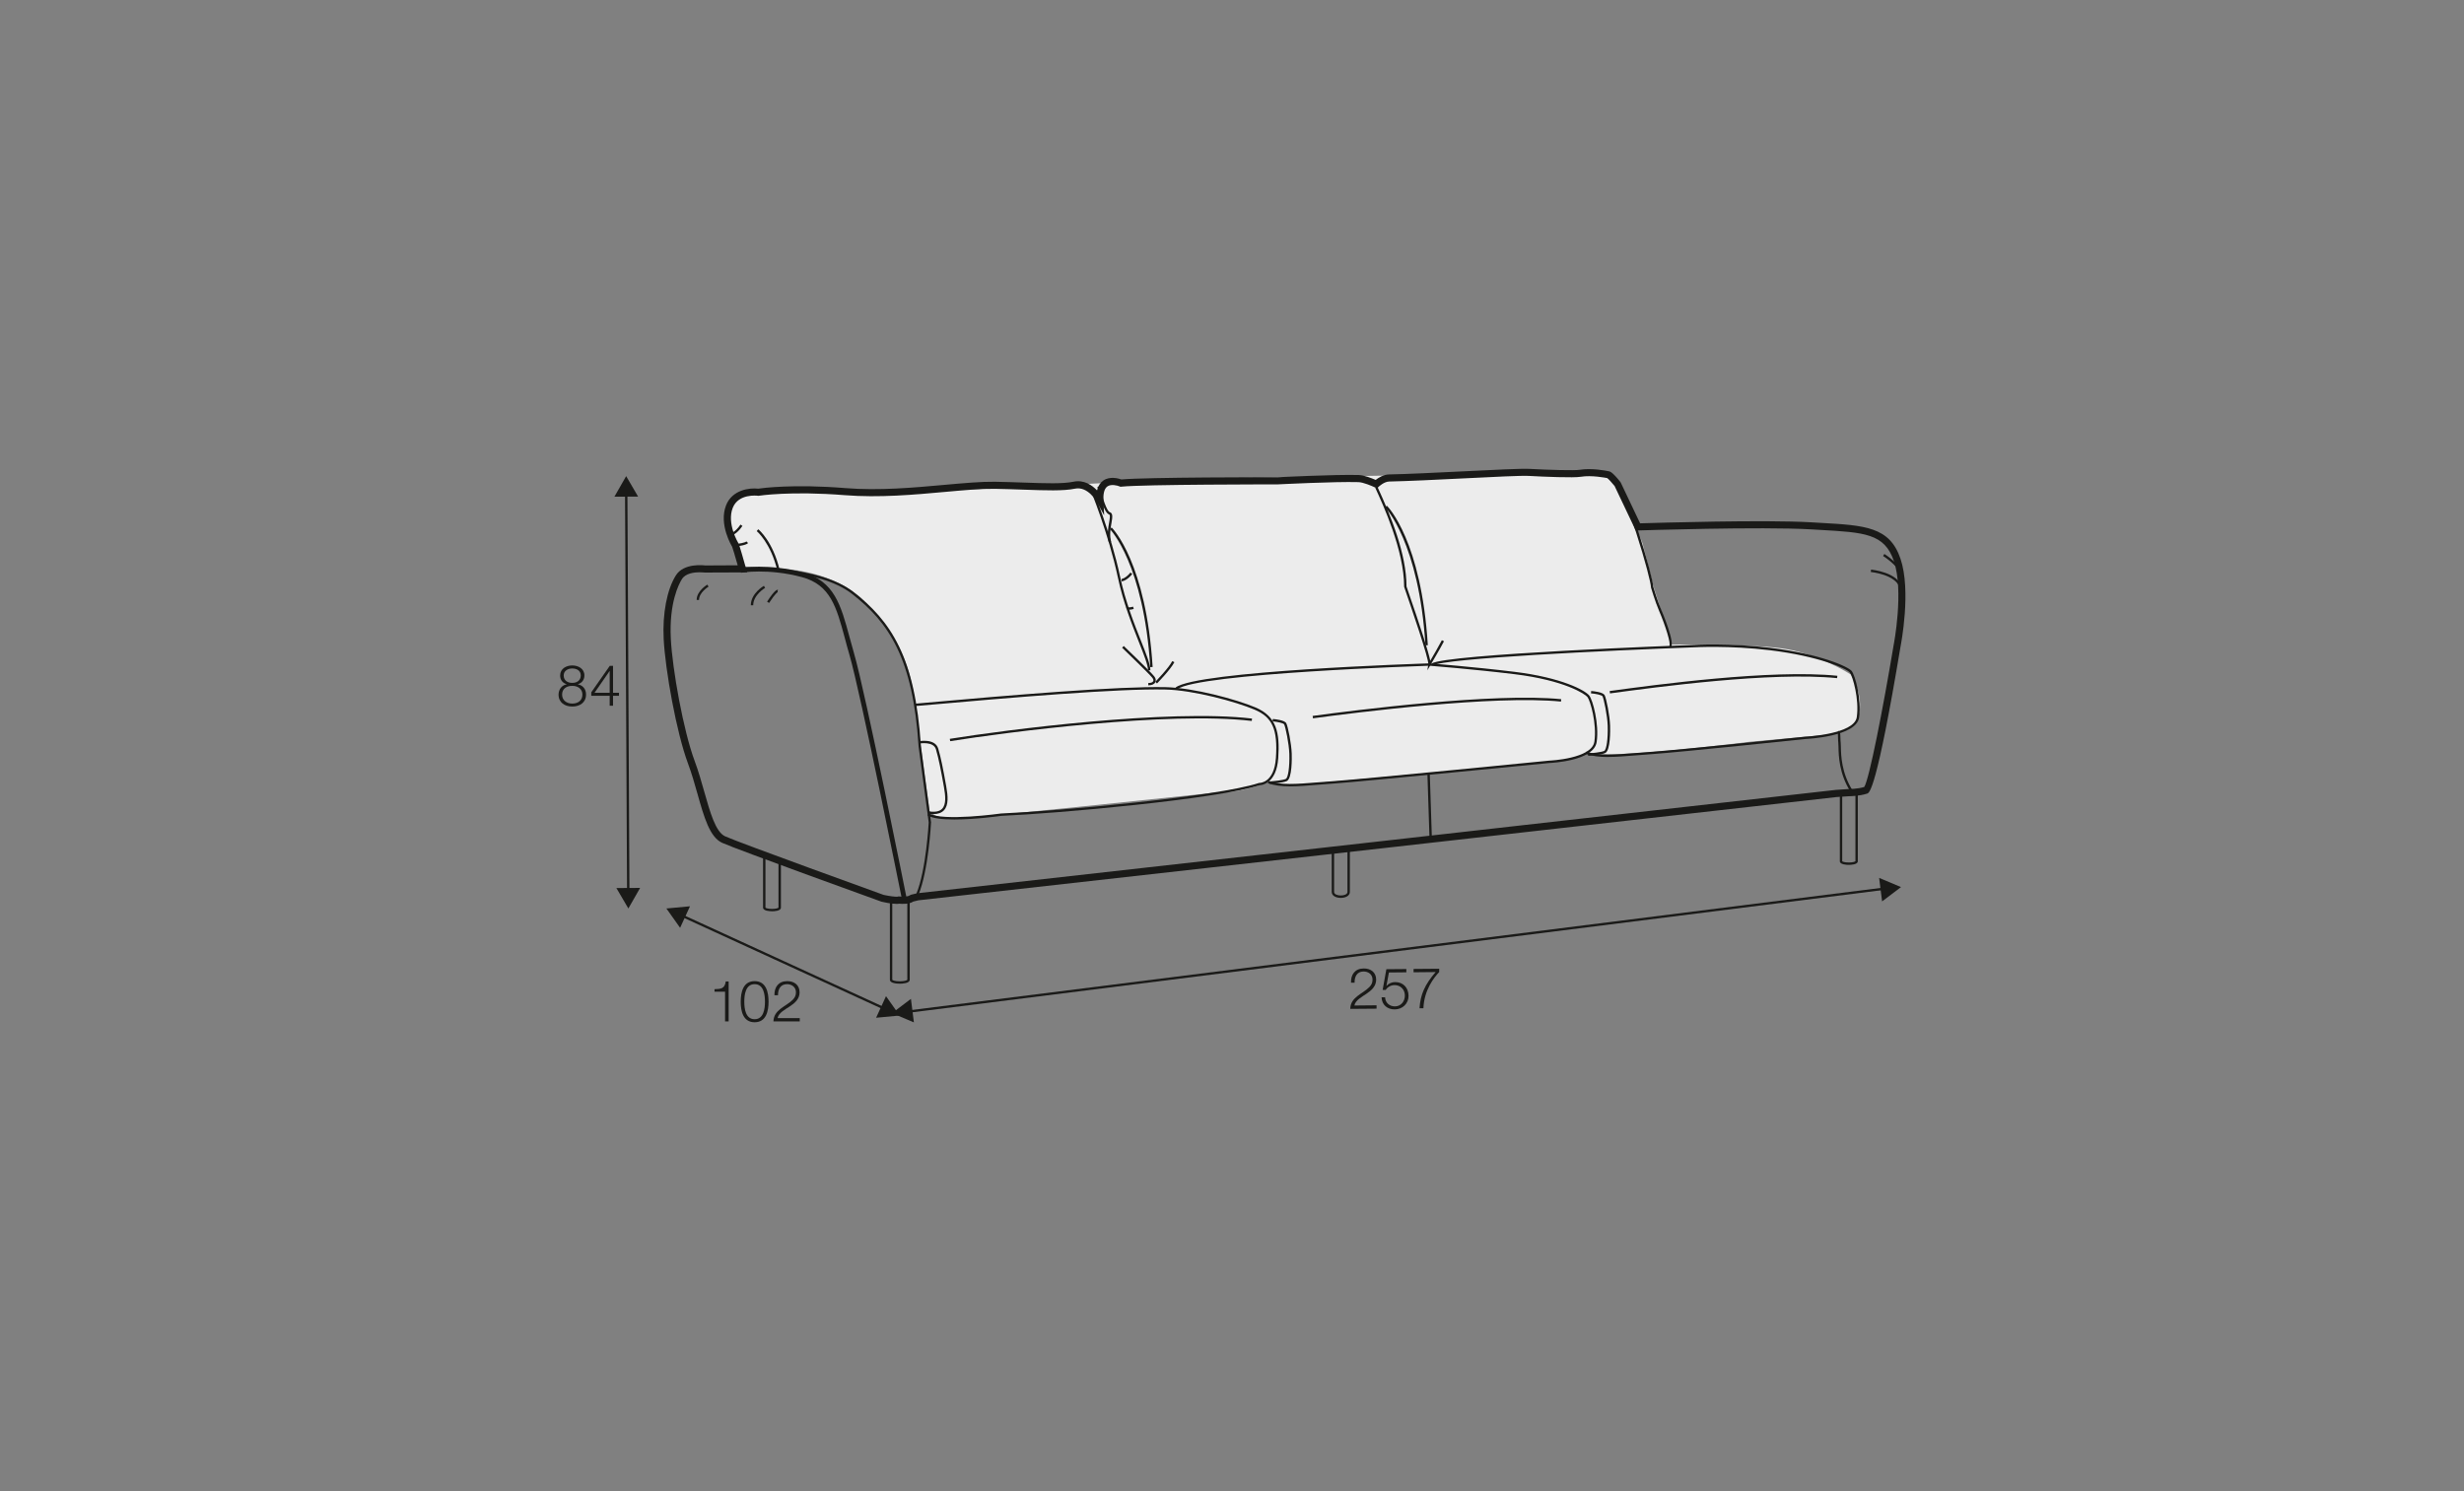 <?xml version="1.0" encoding="UTF-8"?>
<svg xmlns="http://www.w3.org/2000/svg" id="_org_Q" data-name="!org Q" viewBox="0 0 570 345">
  <rect x="0" y="0" width="570" height="345" fill="#808080" stroke="none"/>
  <defs>
    <style>
      .cls-1 {
        fill: #ececec;
      }

      .cls-1, .cls-2 {
        stroke-width: 0px;
      }

      .cls-2 {
        fill: #1a1a18;
      }
    </style>
  </defs>
  <path class="cls-1" d="m178.85,113.47s-6.17.11-7.35.96-3.51.21-2.77,7.13c.75,6.92,3.3,9.47,3.3,9.47,0,0,7.45.53,9.79.64,2.34.11,12.99,1.38,18.95,8.3,5.96,6.92,9.47,11.39,10.96,22.99,1.49,11.6,3.3,24.7,3.3,24.7,0,0,1.06,1.92,6.39,1.7s60.14-6.03,60.14-6.03c0,0,4.56.46,11.8-2.41,0,0,2.01,1.03,6.16.71,2.43-.19,33.73-2.96,62.88-5.75,1.38-.13,3.55-1.06,4.51-1.75,4.72,1.68,37.86-2.51,37.86-2.51l17.81-1.63,4.12-.99c3.26-.85,5.38-6.14,1.49-12.92,0,0-7.93-5.17-16.73-6.17-8.8-.99-24.7-.78-24.7-.78l-4.19-13.2-2.6-10.23-5.61-13.97-3.41-2.13-10.75-.21-82.53,1.34-67.43,3.15-27.25-.85-4.15.43Z"></path>
  <path class="cls-2" d="m310.16,207.74c-1.01,0-2.09-.43-2.09-1.38v-10.09h4.19v10.09c0,.95-1.08,1.38-2.09,1.38Zm-1.54-10.92v9.54c0,1.1,3.09,1.1,3.09,0v-9.54h-3.09Z"></path>
  <path class="cls-2" d="m207.35,209.12c-1.19,0-2.85-.36-3.43-.5-1.44-.51-33.12-11.96-36.82-13.6-2.91-1.29-4.23-5.95-5.75-11.35-.66-2.33-1.34-4.74-2.19-7.01-2.67-7.13-5.26-21.59-5.63-28.8-.3-5.91.75-11.41,2.81-14.72,1.84-2.97,6.6-2.34,6.8-2.31l7.51-.04c-.58-2.03-1.16-4.02-1.28-4.29h0s-3.18-5.12-1.4-9.61c1.41-3.56,5.4-4.07,7.43-3.83,1.03-.15,8.15-1.1,20.17-.13,7.77.63,15.82-.11,22.92-.75,4.54-.41,8.46-.76,11.66-.72,2.36.04,4.6.12,6.67.19,5.05.18,9.03.32,11.52-.2,2.42-.5,4.28.79,5.44,2.01.25-1.02.73-1.78,1.45-2.28,1.52-1.06,3.53-.48,4.19-.25,5.67-.53,34.81-.52,36.06-.51.09,0,13.3-.67,18.8-.52,1.28.04,3.08.75,3.95,1.14.62-.48,1.79-1.25,3.1-1.27,4.25-.08,10.85-.41,17.23-.72,7.19-.36,13.4-.66,15.18-.57,4.83.26,10.51.41,11.65.22,2.77-.47,6.19.21,6.85.35.21.05.77.16,2.6,2.46l.1.16,4.47,9.41c3.99-.12,28.97-.87,39.68-.23l2.03.12c10.32.58,16.01.9,18.52,8.29,2.52,7.42.12,19.77.02,20.29-5.56,33.34-7.2,33.88-7.73,34.06-1.81.6-4.14.61-4.24.61l-2.85.19-101.89,11.49-110.5,12.4-1.18.29c-.99.65-2.67.55-3.27.49-.19.04-.41.05-.66.05Zm-45.49-76.72c-1.28,0-3.28.23-4.12,1.6-.71,1.14-2.98,5.49-2.56,13.77.36,7.1,2.91,21.31,5.52,28.31.87,2.33,1.56,4.78,2.23,7.14,1.35,4.79,2.63,9.31,4.84,10.29,3.65,1.62,36.29,13.41,36.62,13.53,1.2.27,2.93.52,3.33.4l.17-.05.18.02c.86.11,2,.04,2.33-.23l.34-.17,1.44-.34,110.6-12.42,101.93-11.5,2.95-.2c.07,0,2.07,0,3.6-.47,1.17-1.86,4.35-18.16,6.8-32.84.03-.15,2.42-12.47.04-19.47-2.15-6.33-6.82-6.59-17.05-7.17l-2.04-.12c-11.53-.68-39.79.24-40.07.25l-.54.02-4.89-10.3c-.63-.78-1.46-1.69-1.72-1.84-.25-.04-3.59-.72-6.11-.3-1.59.28-8.55,0-12.02-.2-1.7-.1-8.16.23-15.01.57-6.39.32-13,.64-17.28.73-1.19.02-2.41,1.18-2.42,1.19l-.41.4-.52-.25c-.67-.32-2.67-1.17-3.77-1.2-5.44-.16-18.58.52-18.71.52-.35,0-31.07-.01-36.13.53l-.21.02-.2-.08c-.49-.2-1.95-.6-2.82,0-.85.59-.97,2.02-.92,3.12l.16,3.56-1.71-3.13s-2.03-3.65-5.02-3.03c-2.69.56-6.76.41-11.92.23-2.06-.07-4.29-.15-6.64-.19-3.11-.05-6.98.3-11.48.71-7.16.65-15.29,1.39-23.2.76-12.53-1.01-19.82.12-19.9.13l-.12.02-.12-.02c-.18-.02-4.48-.54-5.8,2.79-1.45,3.65,1.27,8.14,1.3,8.19.08.12.21.31,1.73,5.7l.3,1.05-9.8.04c-.05,0-.52-.06-1.16-.06Z"></path>
  <path class="cls-2" d="m212.48,207.03l-.51-.21c2.29-5.53,2.86-16.45,2.87-16.56l-2.34-17.56c-1.31-20.46-6.88-28.68-15.45-35.33-7.81-6.06-23.81-5.39-23.97-5.38l-.03-.55c.16,0,16.36-.69,24.33,5.49,8.69,6.74,14.34,15.06,15.66,35.71l2.34,17.6c0,.16-.58,11.17-2.91,16.79Z"></path>
  <path class="cls-2" d="m220.78,189.6c-2.64,0-5.04-.23-6.22-.95l.28-.47c3.18,1.92,16.61.05,16.75.03,12.99-.54,49.88-3.85,59.62-7.05l.05-.02h.05c.14,0,3.46.03,3.85-5.8.44-6.59-.8-9.4-4.93-11.15-4.28-1.81-14.1-4.52-20.68-4.66-10.73-.23-34.13,1.71-57.85,3.83l-.05-.55c23.73-2.13,47.17-4.05,57.91-3.83,6.64.14,16.56,2.87,20.88,4.7,4.91,2.09,5.65,5.87,5.26,11.7-.4,5.97-3.87,6.29-4.36,6.31-9.84,3.21-46.73,6.52-59.7,7.07-.35.05-6,.84-10.86.84Z"></path>
  <path class="cls-2" d="m215.92,188.36c-.33,0-.68-.03-1.05-.08l.08-.55c1.43.2,2.41,0,3-.62.97-1.01.77-3.02.41-5.05-.69-3.87-1.24-6.67-1.85-8.71-.57-1.89-3.77-1.33-3.8-1.33l-.13-.53s3.73-.72,4.46,1.7c.62,2.06,1.17,4.88,1.86,8.77.39,2.17.59,4.34-.55,5.53-.55.57-1.35.86-2.42.86Z"></path>
  <path class="cls-2" d="m219.81,171.48l-.09-.54c12.92-2.08,50.66-6.97,69.91-4.69l-.06.55c-19.19-2.28-56.86,2.61-69.76,4.68Z"></path>
  <path class="cls-2" d="m303.73,166.19l-.07-.55c9.57-1.3,42.01-5.43,57.5-3.87l-.06.55c-15.43-1.55-47.81,2.57-57.37,3.87Z"></path>
  <path class="cls-2" d="m298.4,181.93c-1.97,0-3.63-.19-5.13-.74l.19-.52c2.82,1.03,6.29.75,11.54.33,1.1-.09,2.26-.18,3.52-.27,7.14-.51,49.46-4.71,49.88-4.75.11,0,9.85-.43,10.43-4.39.61-4.15-.95-9.48-1.6-10.32-.55-.71-5.28-3.87-16.9-5.29-9.5-1.16-19.58-1.95-19.69-1.96-.5.02-53.59,1.74-58.36,5.48l-.34-.43c4.91-3.84,56.52-5.52,58.71-5.59.13,0,10.22.79,19.74,1.96,10.85,1.33,16.31,4.27,17.26,5.49.82,1.06,2.31,6.58,1.71,10.74-.65,4.41-10.52,4.84-10.94,4.86-.41.04-42.74,4.24-49.88,4.75-1.25.09-2.42.18-3.51.27-2.6.21-4.77.39-6.65.39Z"></path>
  <path class="cls-2" d="m293.74,181.35l-.04-.55c.83-.06,3.11-.27,3.75-.59.54-.27.9-2.82.81-5.8-.07-2.35-.89-6.26-1.2-6.82-.16-.29-1.51-.59-2.67-.69l.05-.55c.63.05,2.72.27,3.11.97.38.68,1.2,4.75,1.27,7.07.03.95.1,5.7-1.12,6.31-.85.43-3.64.63-3.96.65Z"></path>
  <path class="cls-2" d="m367.39,174.87l-.04-.55c.83-.06,3.11-.27,3.75-.59.54-.27.9-2.82.81-5.8-.07-2.34-.89-6.26-1.2-6.83-.16-.29-1.51-.59-2.67-.68l.05-.55c.63.05,2.72.27,3.11.96.38.69,1.2,4.75,1.27,7.08.03.95.1,5.7-1.12,6.31-.85.42-3.64.63-3.96.65Z"></path>
  <path class="cls-2" d="m265.72,158.56s-.06,0-.09,0l.02-.55c.56.03.99-.13,1.13-.4.1-.21.03-.49-.22-.81-.7-.9-6.92-6.88-6.98-6.94l.38-.4c.26.25,6.31,6.06,7.03,7,.52.66.39,1.16.27,1.39-.23.45-.79.7-1.54.7Z"></path>
  <path class="cls-2" d="m266.12,155.08h-.55c0-1.21-.94-3.59-2.13-6.59-1.53-3.87-3.63-9.16-4.85-14.93-2.14-10.08-6.36-20.36-6.41-20.46l.51-.21c.04.1,4.29,10.43,6.43,20.55,1.21,5.72,3.3,10.99,4.83,14.84,1.26,3.18,2.17,5.47,2.17,6.79Z"></path>
  <path class="cls-2" d="m169.17,123.87l-.05-.55.03.27-.03-.27s.95-.15,2.18-1.95l.45.31c-1.38,2.01-2.45,2.17-2.57,2.18Z"></path>
  <path class="cls-2" d="m170.13,126.42l-.04-.55c.89-.07,2.27-.3,2.58-.61l.39.39c-.56.56-2.54.74-2.93.77Z"></path>
  <path class="cls-2" d="m179.82,132.02c-1.51-6.42-4.73-9.11-4.76-9.14l.35-.43c.14.11,3.39,2.82,4.95,9.44l-.53.12Z"></path>
  <path class="cls-2" d="m329.75,149.31c-1.49-23.81-9.24-31.85-9.32-31.92l.39-.39c.33.32,7.98,8.23,9.48,32.28l-.55.03Z"></path>
  <path class="cls-2" d="m386.46,149.88l-.29-.47c.42-.44-.93-4.72-2.38-8.1-.93-2.16-1.86-5.37-1.87-5.4v-.08c-.01-.83-1.25-5.88-3.5-12.83-2.13-6.6-3.87-9.65-3.88-9.68l.48-.28s1.78,3.12,3.93,9.79c2.07,6.42,3.48,11.84,3.51,12.96.1.35.98,3.29,1.84,5.3.14.33,3.41,8,2.16,8.78Z"></path>
  <path class="cls-2" d="m256.5,125.49c-.44-1.65-.15-3.34.07-4.58.17-.97.31-1.8-.02-1.9-1.26-.37-2.45-5.37-2.68-6.37l.54-.12c.63,2.78,1.66,5.78,2.3,5.96.8.24.63,1.24.41,2.52-.22,1.25-.49,2.82-.08,4.35l-.53.14Z"></path>
  <path class="cls-2" d="m266.09,154.35c-1.49-23.81-9.24-31.85-9.32-31.92l.39-.39c.32.32,7.98,8.23,9.48,32.28l-.55.03Z"></path>
  <path class="cls-2" d="m267.65,158.13l-.39-.39s3.08-3.14,3.92-4.78l.49.25c-.89,1.72-3.9,4.79-4.02,4.92Z"></path>
  <path class="cls-2" d="m259.45,134.5v-.55s.87-.05,2.06-1.48l.42.35c-1.37,1.66-2.44,1.68-2.48,1.68Z"></path>
  <path class="cls-2" d="m261.26,141.07c-.25,0-.43-.05-.56-.16-.14-.12-.17-.28-.15-.39l.54.08c.01-.08-.03-.11-.03-.11,0,0,.19.12,1.06-.13l.15.53c-.41.12-.75.18-1.01.18Z"></path>
  <path class="cls-2" d="m174.24,140.04h-.55c0-2.74,2.9-4.43,3.03-4.5l.27.48s-2.75,1.61-2.75,4.03Z"></path>
  <path class="cls-2" d="m177.91,139.5l-.46-.3c1.9-2.92,2.37-2.78,2.52-2.73l-.09.26.03.27s-.5.19-2,2.5Z"></path>
  <path class="cls-2" d="m161.71,138.8h-.55c0-2.06,2.37-3.48,2.47-3.54l.28.47s-2.2,1.32-2.2,3.07Z"></path>
  <path class="cls-2" d="m208.69,208.28c-.1-.48-9.56-47.8-12.21-56.86-.39-1.32-.73-2.59-1.05-3.8-1.93-7.15-3.32-12.31-9.91-14.09-7.82-2.1-14.04-1.03-14.11-1.02l-.19-1.08c.26-.05,6.51-1.13,14.59,1.04,7.21,1.94,8.74,7.64,10.69,14.86.33,1.21.67,2.47,1.05,3.78,2.66,9.11,12.14,56.48,12.23,56.96l-1.08.21Z"></path>
  <path class="cls-2" d="m439.49,136.06c-.9-3.15-6.65-3.72-6.71-3.72l.05-.55c.25.02,6.19.61,7.19,4.12l-.53.15Z"></path>
  <path class="cls-2" d="m439.77,133.09c-.58-2.21-4.11-4.42-4.15-4.45l.29-.47c.15.09,3.75,2.36,4.39,4.77l-.53.14Z"></path>
  <path class="cls-2" d="m372.44,160.43l-.07-.55.3-.04c10.13-1.38,37.03-5.04,52.37-3.49l-.06.55c-15.27-1.54-42.13,2.12-52.24,3.49l-.3.04Z"></path>
  <path class="cls-2" d="m371.95,175.14c-1.97,0-3.63-.19-5.13-.74l.19-.52c2.82,1.03,6.28.75,11.53.33,1.1-.09,2.27-.18,3.53-.27,7.14-.51,35.24-3.47,35.52-3.5.13,0,11.36-.55,11.94-4.51.61-4.15-.95-9.48-1.6-10.32-.71-.92-7.23-3.8-18.39-5.16-9.49-1.16-17.65-.68-17.73-.68-19.79.72-57.85,2.53-60.33,4.21l-.31-.46c3.23-2.19,58.27-4.22,60.61-4.31.07,0,8.29-.49,17.82.68,11.48,1.4,17.99,4.37,18.76,5.37.82,1.06,2.31,6.58,1.71,10.74-.64,4.41-11.96,4.96-12.44,4.98-.27.03-28.37,2.99-35.52,3.5-1.25.09-2.43.18-3.52.27-2.59.21-4.76.38-6.64.38Z"></path>
  <path class="cls-2" d="m428.06,183.14c-2.63-4.18-2.72-8.31-2.76-10.3,0-.37-.01-.67-.04-.89-.05-.49-.06-.95-.07-1.35,0-.39-.02-.88-.09-.99.01.02.05.05.11.05v-.55c.49,0,.51.59.53,1.47.01.39.02.84.07,1.31.02.22.03.54.04.93.04,1.94.13,5.97,2.68,10.02l-.47.29Z"></path>
  <path class="cls-2" d="m427.69,200.1c-.49,0-2.08-.06-2.08-.84v-16.41h4.16v16.41c0,.78-1.59.84-2.08.84Zm-1.53-16.7v15.86c.05.09.57.29,1.53.29s1.46-.2,1.53-.3v-15.85h-3.06Z"></path>
  <path class="cls-2" d="m208.15,227.59c-.54,0-2.29-.07-2.29-.91v-18.31h4.59v18.31c0,.84-1.76.91-2.29.91Zm-1.74-18.67v17.76c.05.13.67.36,1.74.36s1.69-.23,1.74-.36v-17.76h-3.49Z"></path>
  <path class="cls-2" d="m178.58,210.83c-.48,0-2.06-.06-2.06-.84v-12.4l4.13,1.51v10.9c0,.78-1.58.84-2.06.84Zm-1.51-12.45v11.62c.05.08.57.29,1.51.29s1.44-.19,1.51-.3v-10.5l-3.03-1.11Z"></path>
  <polygon class="cls-2" points="330.69 194.03 330.2 178.95 330.75 178.93 331.24 194.01 330.69 194.03"></polygon>
  <g>
    <polygon class="cls-2" points="145.06 206.24 144.59 114.11 145.14 114.1 145.61 206.24 145.06 206.24"></polygon>
    <polygon class="cls-2" points="142.13 114.92 144.85 110.16 147.61 114.89 142.13 114.92"></polygon>
    <polygon class="cls-2" points="142.59 205.46 145.36 210.19 148.08 205.43 142.59 205.46"></polygon>
  </g>
  <g>
    <rect class="cls-2" x="180.87" y="196.83" width=".55" height="51.49" transform="translate(-96.7 294.39) rotate(-65.35)"></rect>
    <polygon class="cls-2" points="157.33 214.66 154.16 210.19 159.62 209.68 157.33 214.66"></polygon>
    <polygon class="cls-2" points="202.67 235.47 208.13 234.96 204.96 230.48 202.67 235.47"></polygon>
  </g>
  <g>
    <path class="cls-2" d="m133.68,158.3v.03c1.19.24,1.89,1.12,1.89,2.36,0,1.86-1.45,2.78-3.18,2.78s-3.18-.92-3.18-2.78c.03-1.2.74-2.15,1.87-2.36v-.03c-.96-.29-1.5-1.02-1.5-2.03,0-1.58,1.44-2.31,2.8-2.31s2.81.72,2.81,2.31c0,1-.57,1.76-1.5,2.03Zm1.05,2.39c0-1.33-1.11-2.03-2.35-2-1.27-.03-2.35.65-2.35,2s1.06,2.09,2.35,2.09,2.35-.67,2.35-2.09Zm-.38-4.42c0-1.05-.86-1.61-1.97-1.61-1.02,0-1.98.55-1.98,1.61,0,1.24,1,1.74,1.98,1.72,1.02.03,1.97-.53,1.97-1.72Z"></path>
    <path class="cls-2" d="m136.78,160.18l4.28-6.13h.75v6.24h1.38v.7h-1.38v2.29h-.77v-2.29h-4.26v-.81Zm4.26.11v-5.03h-.03l-3.48,5.03h3.51Z"></path>
  </g>
  <g>
    <path class="cls-2" d="m165.29,228.86c1.45-.05,2.35-.08,2.6-1.78h.67v9.23h-.83v-6.86h-2.44v-.59Z"></path>
    <path class="cls-2" d="m177.79,231.75c0,2.16-.53,4.76-3.22,4.76s-3.22-2.6-3.22-4.75.53-4.76,3.22-4.76,3.22,2.6,3.22,4.75Zm-5.61,0c0,1.61.28,4.06,2.39,4.06s2.39-2.46,2.39-4.06-.28-4.05-2.39-4.05-2.39,2.45-2.39,4.05Z"></path>
    <path class="cls-2" d="m185,236.32h-6.08c.07-2.74,2.88-3.42,4.45-4.99.5-.52.76-1,.76-1.74,0-1.2-.95-1.89-2.07-1.89-1.52,0-2.11,1.21-2.08,2.57h-.83c-.04-1.9.95-3.27,2.96-3.27,1.61,0,2.86.88,2.86,2.6,0,1.54-1.12,2.51-2.32,3.28-.9.61-2.55,1.43-2.77,2.67h5.13v.76Z"></path>
  </g>
  <g>
    <rect class="cls-2" x="209.39" y="219.55" width="227.33" height=".55" transform="translate(-24.94 42.1) rotate(-7.18)"></rect>
    <polygon class="cls-2" points="434.7 203.11 439.76 205.24 435.39 208.55 434.7 203.11"></polygon>
    <polygon class="cls-2" points="210.73 231.1 206.35 234.41 211.41 236.54 210.73 231.1"></polygon>
  </g>
  <g>
    <path class="cls-2" d="m318.44,233.37l-6.08.05c.04-2.74,2.84-3.44,4.4-5.03.5-.52.76-1.01.75-1.75-.01-1.2-.97-1.88-2.09-1.87-1.52.01-2.1,1.23-2.06,2.59h-.83c-.06-1.89.92-3.27,2.93-3.29,1.61-.02,2.87.86,2.89,2.57.01,1.54-1.1,2.52-2.29,3.31-.89.62-2.53,1.45-2.75,2.69l5.13-.05v.76Z"></path>
    <path class="cls-2" d="m320.41,230.72c.05,1.28,1.02,2.13,2.29,2.12,1.43-.01,2.3-1.2,2.29-2.54-.01-1.36-1.01-2.39-2.38-2.38-.82,0-1.61.41-2.05,1.11h-.71s.86-4.79.86-4.79l4.62-.04v.76s-4.03.04-4.03.04l-.57,3.07.03.02c.46-.54,1.23-.87,1.95-.87,1.9-.02,3.11,1.31,3.13,3.17.02,1.81-1.41,3.14-3.18,3.15-1.72.02-3-1.05-3.06-2.81h.83Z"></path>
    <path class="cls-2" d="m326.99,224.18l5.94-.05v.76c-1.13,1.21-3.48,4.08-3.65,8.38h-.9c.2-3.12,1.19-5.44,3.73-8.37l-5.11.05v-.76Z"></path>
  </g>
  <path class="cls-2" d="m330.19,155.12l.22-1.42c.18-1.17-4-13.3-5.57-17.87l-.02-.09c0-8.35-4.85-18.91-6.68-22.88l.5-.23c3.13,6.8,6.72,15.56,6.73,23.06,3.39,9.83,5.08,15.12,5.49,17.19.69-1.18,2.06-3.53,2.69-4.76l.49.25c-.87,1.69-3.11,5.47-3.13,5.5l-.73,1.24Z"></path>
</svg>
